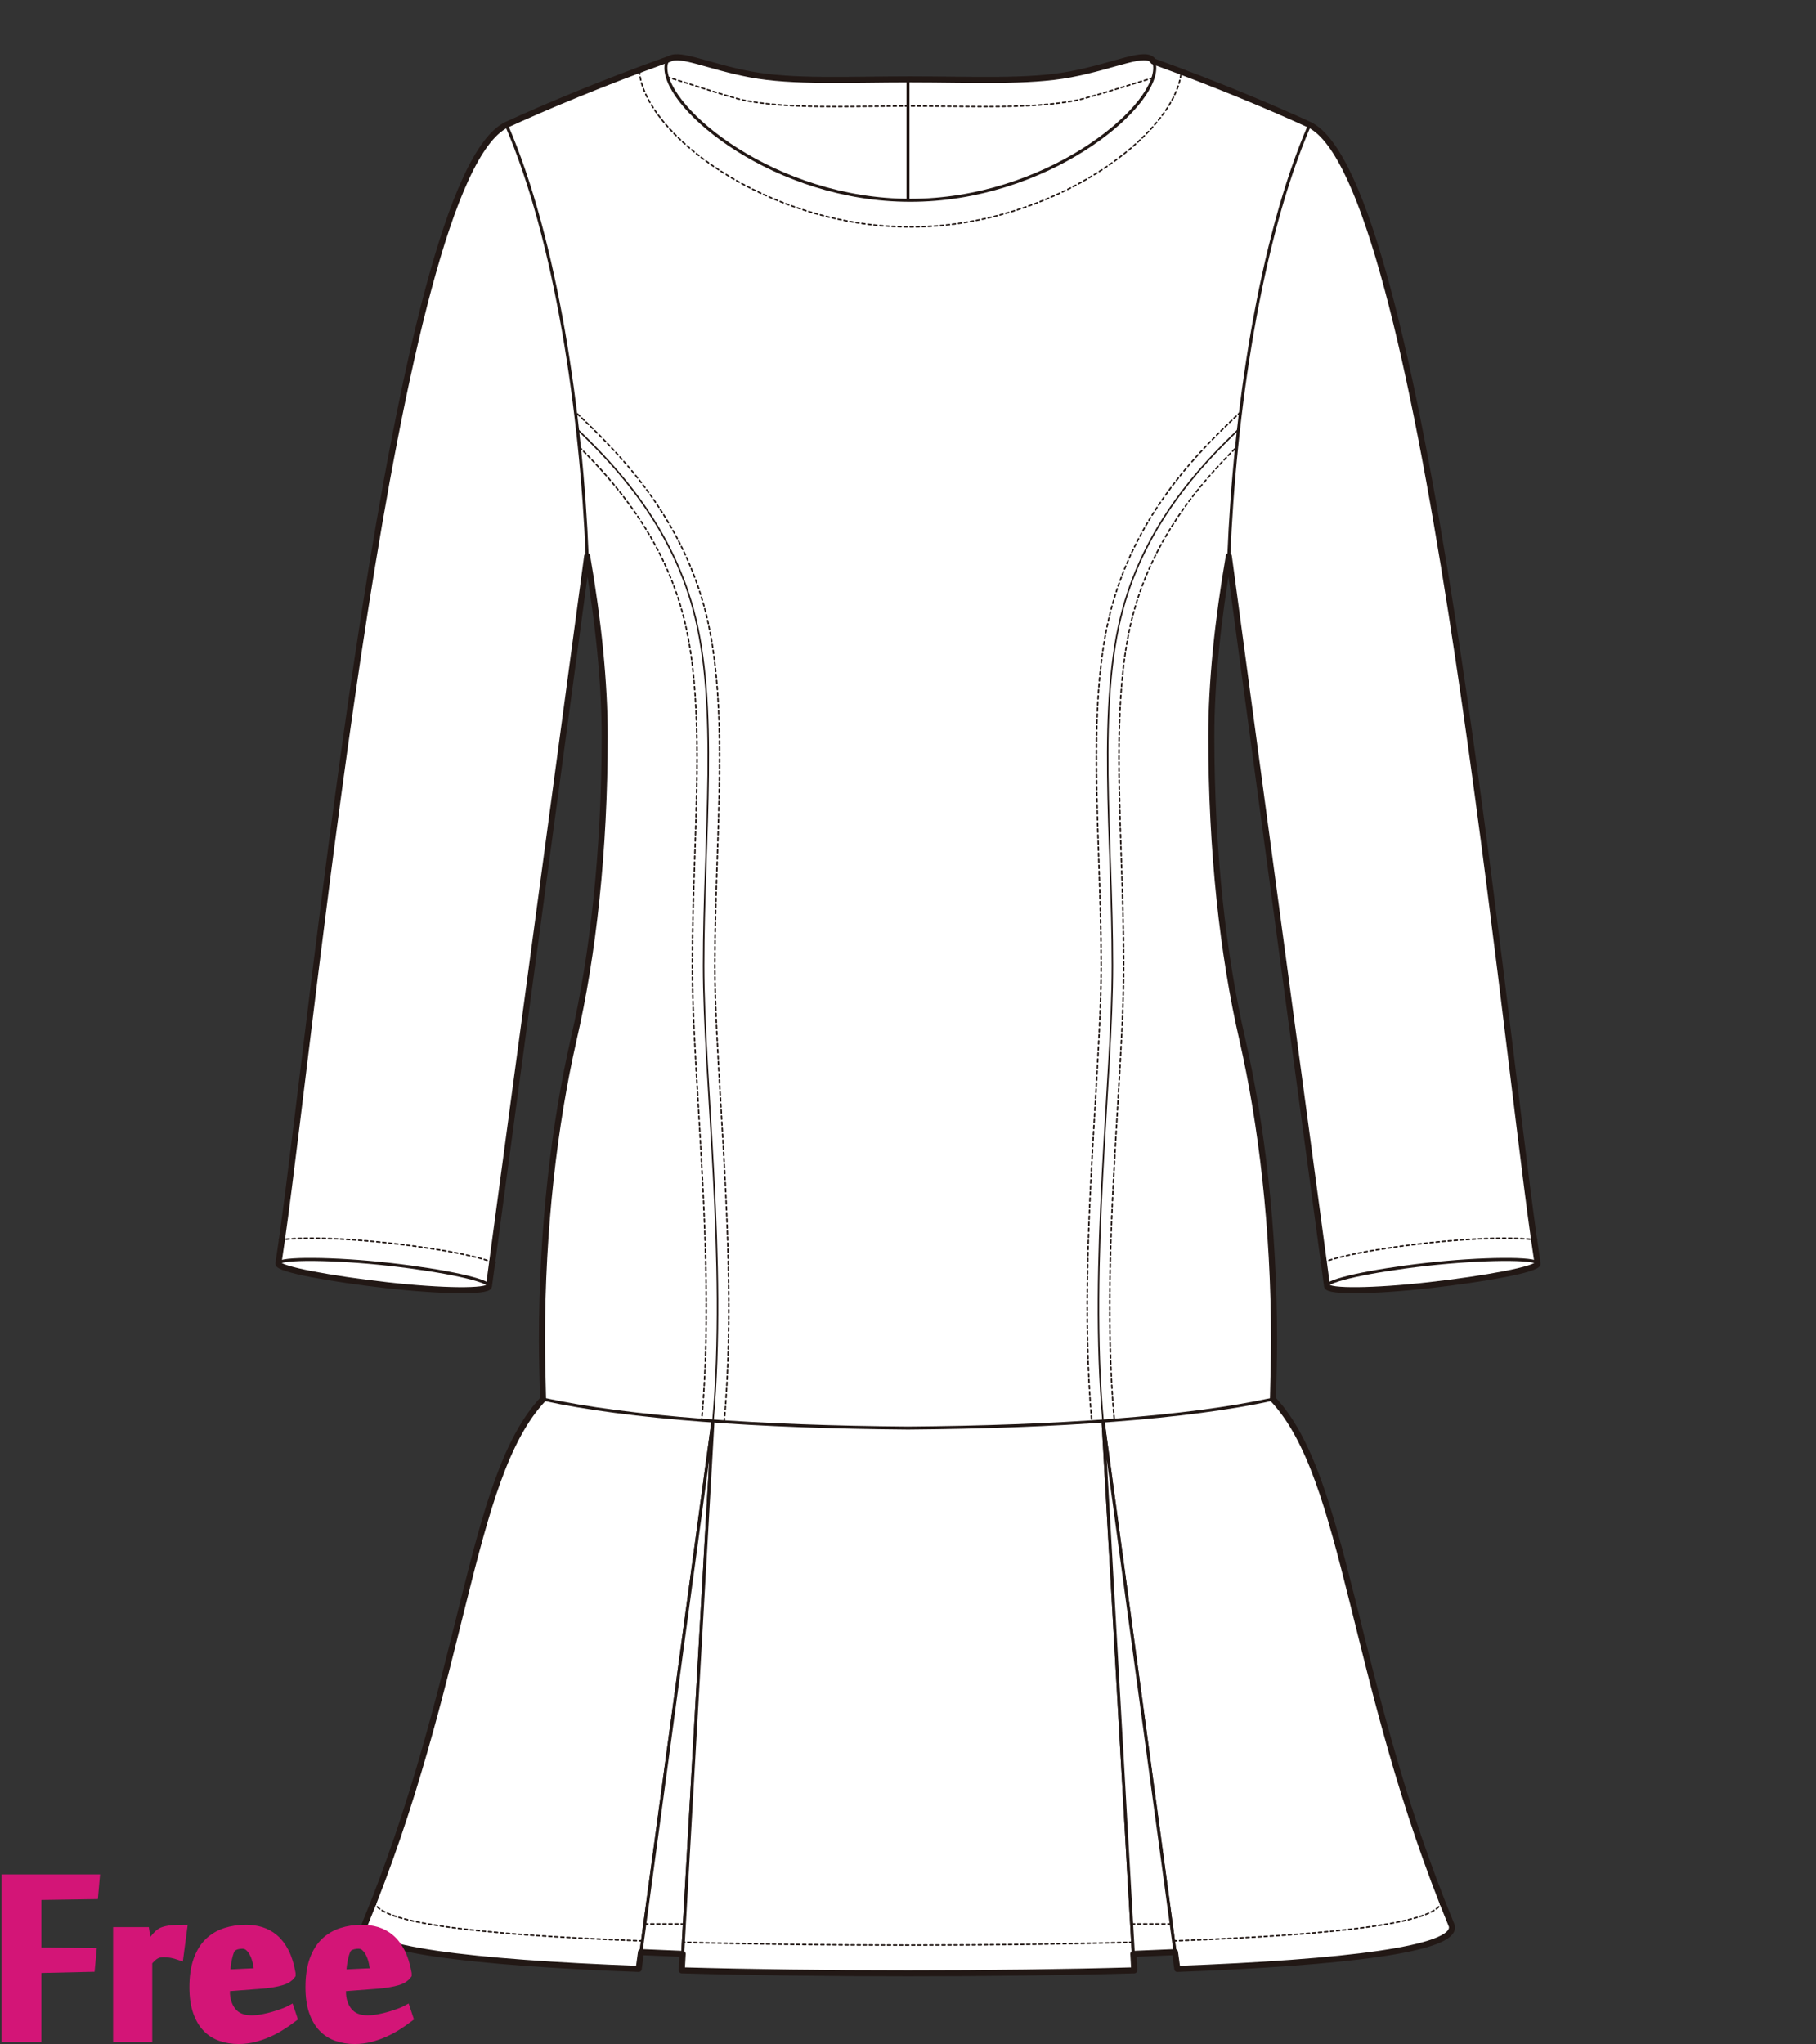 <?xml version="1.0" encoding="utf-8"?>
<!-- Generator: Adobe Illustrator 12.0.0, SVG Export Plug-In . SVG Version: 6.00 Build 51448)  -->
<!DOCTYPE svg PUBLIC "-//W3C//DTD SVG 1.1//EN" "http://www.w3.org/Graphics/SVG/1.1/DTD/svg11.dtd">
<svg  version="1.1" id="レイヤー_1" xmlns="http://www.w3.org/2000/svg" xmlns:xlink="http://www.w3.org/1999/xlink" width="600" height="675.129"
	 viewBox="0 0 600 675.129" overflow="visible" enable-background="new 0 0 600 675.129" xml:space="preserve">
<rect x="0" y="0" width="600" height="675.129" fill="#333333" stroke="none"/>
<rect fill="none" width="600" height="675"/>
<g>
	<path fill="#FFFFFF" stroke="#221815" d="M235.559,469.348l-24.53,180.963c-55.1-2.068-92.557-6.516-90.691-14.237
		c33.422-80.833,34.494-147.774,59.08-173.942"/>
	<polygon fill="#FFFFFF" stroke="#221815" points="235.559,469.348 211.78,644.76 225.555,645.342 	"/>
	<path fill="#FFFFFF" stroke="#221815" d="M364.442,469.348l24.529,180.963c55.101-2.068,92.557-6.516,90.691-14.237
		c-33.422-80.833-34.492-147.774-59.078-173.942"/>
	<path fill="#FFFFFF" stroke="#221815" d="M364.442,469.348l10.313,181.434c-22.898,0.663-48.215,0.965-74.755,0.965
		s-51.856-0.302-74.755-0.965l10.313-181.434"/>
	<polygon fill="#FFFFFF" stroke="#221815" points="364.442,469.348 388.22,644.76 374.446,645.342 	"/>
	<path fill="#FFFFFF" stroke="#221815" d="M300.003,40.891h-55.474l-22.113-21.877c-23.146,8.267-42.358,16.357-55.131,22.238
		l0.013-0.005c-38.557,19.061-64.729,307.837-75.308,376.077l69.553,7.5l32.453-241.143c3.662,21.195,5.787,41.555,5.787,59.512
		c0,37.627-3.821,72.335-10.269,100.216c-6.305,27.714-10.459,62.122-10.459,99.304c0,5.149,0.223,14.389,0.361,19.42
		c28.391,6.208,71.596,9.156,120.582,9.543c48.986-0.387,92.191-3.335,120.583-9.543c0.139-5.031,0.359-14.271,0.359-19.42
		c0-37.182-4.155-71.59-10.458-99.304c-6.447-27.88-10.268-62.589-10.268-100.216c0-17.957,2.125-38.316,5.787-59.512
		l32.451,241.143l69.555-7.5C497.43,349.083,471.258,60.306,432.7,41.246l0.014,0.005c-12.773-5.88-31.985-13.971-55.131-22.238
		l-22.114,21.877h-55.474"/>
	<path fill="#FFFFFF" stroke="#221815" d="M161.543,424.822c-0.276,1.891-15.369,1.744-33.712-0.328
		c-18.337-2.072-36.118-5.282-35.841-7.172c0.274-1.893,18.509-1.747,36.851,0.322C147.183,419.719,161.821,422.934,161.543,424.822
		z"/>
	<path fill="#FFFFFF" stroke="#221815" d="M438.454,424.822c0.277,1.891,15.37,1.744,33.713-0.328
		c18.336-2.072,36.119-5.282,35.842-7.172c-0.275-1.893-18.51-1.747-36.852,0.322C452.815,419.719,438.177,422.934,438.454,424.822z
		"/>
	<path fill="#FFFFFF" stroke="#221815" d="M300.768,66.16c44.601,0,80.757-29.855,80.757-43.721c0-7.573-10.787-1.093-27.841,2.125
		c-14.171,2.674-32.675,1.655-52.916,1.655s-38.743,1.019-52.917-1.655c-17.055-3.218-27.84-9.698-27.84-2.125
		C220.011,36.305,256.167,66.16,300.768,66.16z"/>
	<path fill="none" stroke="#221815" d="M167.3,41.246c16.592,38.198,24.82,95.797,26.696,142.434"/>
	<path fill="none" stroke="#221815" d="M432.698,41.246c-16.592,38.198-24.82,95.797-26.695,142.434"/>
	<path fill="none" stroke="#221815" stroke-width="0.5" stroke-linecap="round" stroke-linejoin="round" stroke-dasharray="1" d="
		M162.798,416.993c-2.869-1.189-6.13-1.905-8.686-2.468c-6.473-1.419-15.086-2.771-24.25-3.809
		c-19.059-2.151-31.779-1.976-36.81-1.213"/>
	<path fill="none" stroke="#221815" stroke-width="0.5" stroke-linecap="round" stroke-linejoin="round" stroke-dasharray="1" d="
		M191.421,147.663c12.256,12.16,27.228,29.807,33.998,54.454c6.114,22.276,5.145,50.944,4.121,81.292
		c-0.393,11.631-0.799,23.658-0.799,35.53c0,13.241,0.967,29.422,1.991,46.553c1.949,32.604,4.159,69.557,1.116,103.523l7.421,0.664
		c3.09-34.521,0.863-71.769-1.101-104.633c-1.018-17.016-1.979-33.088-1.979-46.107c0-11.748,0.403-23.709,0.795-35.279
		c1.045-30.931,2.031-60.146-4.385-83.516c-8.554-31.152-29.009-51.444-42.479-64.058"/>
	<path fill="none" stroke="#221815" stroke-width="0.5" d="M235.559,469.348c4.708-52.576-3.093-112.756-3.093-150.408
		c0-42.556,5.215-86.219-3.457-117.808c-7.643-27.835-25.085-46.718-38.215-59.282"/>
	<path fill="none" stroke="#221815" stroke-width="0.5" stroke-linecap="round" stroke-linejoin="round" stroke-dasharray="1" d="
		M409.872,136.097c-13.471,12.615-33.916,32.903-42.468,64.048c-6.416,23.368-5.431,52.583-4.384,83.513
		c0.391,11.57,0.793,23.534,0.793,35.282c0,13.02-0.959,29.093-1.976,46.109c-1.966,32.863-4.192,70.111-1.101,104.631l7.419-0.664
		c-3.042-33.965-0.834-70.918,1.116-103.521c1.023-17.133,1.992-33.312,1.992-46.555c0-11.873-0.406-23.902-0.799-35.533
		c-1.026-30.349-1.994-59.014,4.121-81.29c6.766-24.64,21.732-42.282,33.984-54.443"/>
	<path fill="none" stroke="#221815" stroke-width="0.5" d="M364.445,469.348c-4.707-52.576,3.095-112.756,3.095-150.408
		c0-42.556-5.217-86.219,3.457-117.808c7.641-27.825,25.07-46.703,38.198-59.268"/>
	<line fill="none" stroke="#221815" x1="300" y1="66.145" x2="300" y2="26.222"/>
	<path fill="none" stroke="#221815" stroke-width="0.5" stroke-linecap="round" stroke-linejoin="round" stroke-dasharray="1" d="
		M437.199,416.993c2.87-1.189,6.132-1.905,8.688-2.468c6.472-1.419,15.085-2.771,24.249-3.809
		c19.059-2.151,31.78-1.976,36.811-1.213"/>
	<path fill="none" stroke="#221815" stroke-width="0.5" stroke-linecap="round" stroke-linejoin="round" stroke-dasharray="1" d="
		M211.255,23.486c1.363,20.303,41.773,51.468,89.513,51.468c47.313,0,87.427-30.611,89.468-50.921"/>
	<path fill="none" stroke="#221815" stroke-width="0.5" stroke-linecap="round" stroke-linejoin="round" stroke-dasharray="1" d="
		M380.95,25.723c-3.591,0.995-20.957,6.601-25.635,7.482l-0.002,0.002c-11.887,2.24-26.254,2.079-41.468,1.904l-13.078-0.098
		l-13.078,0.098c-15.214,0.174-29.583,0.337-41.47-1.904c-4.682-0.885-22.121-6.742-25.713-7.736"/>
	<path fill="none" stroke="#221815" stroke-width="0.5" stroke-linecap="round" stroke-linejoin="round" stroke-dasharray="1" d="
		M212.28,641.072c-55.1-2.068-90.278-6.064-88.412-13.786"/>
	<path fill="none" stroke="#221815" stroke-width="0.5" stroke-linecap="round" stroke-linejoin="round" stroke-dasharray="1" d="
		M387.724,641.072c55.099-2.068,90.279-6.064,88.413-13.786"/>
	<path fill="none" stroke="#221815" stroke-width="0.5" stroke-linecap="round" stroke-linejoin="round" stroke-dasharray="1" d="
		M374.226,641.486c-22.896,0.662-47.686,0.965-74.226,0.965s-51.328-0.303-74.226-0.965"/>
	
		<line fill="none" stroke="#221815" stroke-width="0.5" stroke-linecap="round" stroke-linejoin="round" stroke-dasharray="1" x1="213.04" y1="635.471" x2="226.112" y2="635.471"/>
	
		<line fill="none" stroke="#221815" stroke-width="0.5" stroke-linecap="round" stroke-linejoin="round" stroke-dasharray="1" x1="373.884" y1="635.471" x2="386.958" y2="635.471"/>
	<path fill="none" stroke="#221815" stroke-width="2" stroke-linecap="round" stroke-linejoin="round" d="M437.399,416.973
		l1.057,7.85c0.275,1.891,15.368,1.744,33.711-0.328c18.336-2.072,36.119-5.282,35.842-7.172c-0.362-2.347-0.747-4.963-1.147-7.811
		l0.085-0.008c-0.025-0.004-0.06-0.008-0.088-0.012C495.61,329.49,469.929,59.649,432.7,41.246l0.014,0.005
		c-12.129-5.584-30.07-13.162-51.668-20.989c-2.258-3.856-12.395,1.479-27.361,4.303c-14.172,2.674-32.676,1.655-52.916,1.655
		c-20.241,0-38.744,1.019-52.918-1.655c-13.502-2.548-23.068-7.133-26.47-5.178c-22.68,8.136-41.515,16.073-54.095,21.864
		l0.012-0.005c-37.229,18.404-62.909,288.244-74.157,368.247c-0.027,0.004-0.062,0.008-0.087,0.012l0.084,0.008
		c-0.4,2.848-0.783,5.464-1.146,7.811c-0.277,1.89,17.504,5.1,35.84,7.172c18.344,2.072,33.437,2.219,33.713,0.328l1.057-7.85
		l0.197,0.021c-0.062-0.025-0.129-0.045-0.191-0.07l31.391-233.243c3.662,21.195,5.787,41.555,5.787,59.512
		c0,37.627-3.822,72.335-10.269,100.216c-6.304,27.714-10.46,62.122-10.46,99.304c0,5.149,0.223,14.389,0.361,19.42
		c-24.586,26.168-25.657,93.109-59.08,173.942c-1.865,7.722,35.592,12.169,90.691,14.237l0.754-5.551l13.773,0.582l-0.31,5.439
		c22.897,0.663,48.214,0.965,74.755,0.965c26.54,0,51.857-0.302,74.754-0.965l-0.309-5.439l13.773-0.582l0.752,5.551
		c55.101-2.068,92.557-6.516,90.691-14.237c-33.421-80.833-34.492-147.774-59.078-173.942h-0.007c0.001,0,0.003,0,0.004,0
		c0.139-5.031,0.36-14.271,0.36-19.42c0-37.182-4.154-71.59-10.459-99.304c-6.447-27.88-10.268-62.589-10.268-100.216
		c0-17.957,2.125-38.316,5.787-59.512l31.389,233.243c-0.062,0.025-0.128,0.045-0.191,0.07L437.399,416.973z"/>
</g>
<g>
	<path fill="#D31577" stroke="#D31577" stroke-width="3" d="M12.159,672.959H2V620.6h29.416l-0.455,5.189l-18.802,0.281v18.643
		l18.177,0.23l-0.453,4.842l-17.724,0.398V672.959z"/>
	<path fill="#D31577" stroke="#D31577" stroke-width="3" d="M59.162,645.846c-0.764-0.266-1.584-0.48-2.46-0.652
		c-0.877-0.17-1.716-0.256-2.517-0.256c-0.572,0-1.09,0.049-1.547,0.145c-0.457,0.092-0.886,0.256-1.287,0.482
		s-0.801,0.529-1.201,0.906c-0.401,0.383-0.849,0.836-1.344,1.365v25.123H38.87v-34.943h9.017l0.862,5.568h0.058
		c0.264-0.418,0.584-0.9,0.963-1.449c0.377-0.549,0.783-1.098,1.217-1.648c0.436-0.547,0.889-1.049,1.359-1.504
		c0.471-0.453,0.954-0.775,1.446-0.967c0.867-0.32,1.849-0.531,2.944-0.631c1.097-0.1,2.285-0.15,3.57-0.15L59.162,645.846z"/>
	<path fill="#D31577" stroke="#D31577" stroke-width="3" d="M81.334,637.234c1.667,0,3.285,0.236,4.857,0.709
		c1.569,0.473,3.02,1.266,4.345,2.379c1.325,1.115,2.47,2.605,3.437,4.477c0.965,1.871,1.694,4.203,2.188,6.998v0.453
		c-0.304,0.416-0.712,0.795-1.224,1.135c-0.511,0.34-1.183,0.635-2.017,0.877c-0.834,0.248-1.856,0.475-3.067,0.682
		c-1.211,0.209-2.67,0.369-4.373,0.482l-11.02,0.85v1.475c0,2.719,0.719,4.965,2.158,6.742c1.439,1.773,3.597,2.662,6.475,2.662
		c1.174,0,2.406-0.121,3.693-0.367s2.508-0.539,3.663-0.881c1.155-0.34,2.213-0.691,3.18-1.051c0.966-0.359,1.695-0.672,2.188-0.938
		l0.853,2.557c-1.06,0.799-2.253,1.629-3.579,2.486c-1.326,0.859-2.746,1.633-4.26,2.32c-1.516,0.686-3.114,1.25-4.799,1.689
		c-1.686,0.439-3.42,0.658-5.198,0.658c-2.083,0-4.028-0.311-5.832-0.938c-1.803-0.623-3.362-1.615-4.675-2.98
		c-1.313-1.361-2.348-3.141-3.108-5.336c-0.76-2.193-1.141-4.863-1.141-8.006c0-3.521,0.437-6.5,1.312-8.941
		c0.875-2.443,2.092-4.41,3.651-5.906c1.56-1.494,3.392-2.582,5.499-3.266C76.645,637.576,78.91,637.234,81.334,637.234z
		 M76.617,643.168c-0.266,0.229-0.521,0.654-0.768,1.279s-0.465,1.363-0.652,2.215c-0.19,0.852-0.342,1.742-0.455,2.67
		c-0.114,0.928-0.17,1.826-0.17,2.697l10.964-0.514c-0.115-1.02-0.286-2.08-0.513-3.18c-0.228-1.098-0.559-2.1-0.994-3.01
		c-0.438-0.908-0.977-1.664-1.619-2.271c-0.645-0.605-1.42-0.908-2.327-0.908c-0.646,0-1.25,0.074-1.819,0.227
		C77.695,642.523,77.146,642.789,76.617,643.168z"/>
	<path fill="#D31577" stroke="#D31577" stroke-width="3" d="M119.678,637.234c1.666,0,3.285,0.236,4.857,0.709
		c1.57,0.473,3.02,1.266,4.345,2.379c1.326,1.115,2.47,2.605,3.437,4.477c0.965,1.871,1.694,4.203,2.188,6.998v0.453
		c-0.304,0.416-0.712,0.795-1.223,1.135c-0.512,0.34-1.184,0.635-2.018,0.877c-0.832,0.248-1.854,0.475-3.066,0.682
		c-1.211,0.209-2.67,0.369-4.373,0.482l-11.02,0.85v1.475c0,2.719,0.719,4.965,2.157,6.742c1.438,1.773,3.597,2.662,6.476,2.662
		c1.174,0,2.405-0.121,3.692-0.367c1.288-0.246,2.509-0.539,3.663-0.881c1.154-0.34,2.214-0.691,3.182-1.051
		c0.965-0.359,1.695-0.672,2.187-0.938l0.853,2.557c-1.061,0.799-2.254,1.629-3.578,2.486c-1.328,0.859-2.748,1.633-4.261,2.32
		c-1.515,0.686-3.114,1.25-4.799,1.689s-3.419,0.658-5.199,0.658c-2.083,0-4.026-0.311-5.832-0.938
		c-1.804-0.623-3.362-1.615-4.675-2.98c-1.313-1.361-2.348-3.141-3.109-5.336c-0.76-2.193-1.141-4.863-1.141-8.006
		c0-3.521,0.436-6.5,1.313-8.941c0.873-2.443,2.092-4.41,3.65-5.906c1.561-1.494,3.391-2.582,5.499-3.266
		C114.988,637.576,117.253,637.234,119.678,637.234z M114.961,643.168c-0.266,0.229-0.521,0.654-0.768,1.279
		c-0.248,0.625-0.465,1.363-0.652,2.215c-0.189,0.852-0.342,1.742-0.456,2.67c-0.112,0.928-0.169,1.826-0.169,2.697l10.964-0.514
		c-0.116-1.02-0.286-2.08-0.513-3.18c-0.227-1.098-0.559-2.1-0.994-3.01c-0.436-0.908-0.975-1.664-1.619-2.271
		c-0.645-0.605-1.42-0.908-2.327-0.908c-0.646,0-1.25,0.074-1.819,0.227C116.039,642.523,115.49,642.789,114.961,643.168z"/>
</g>
</svg>
